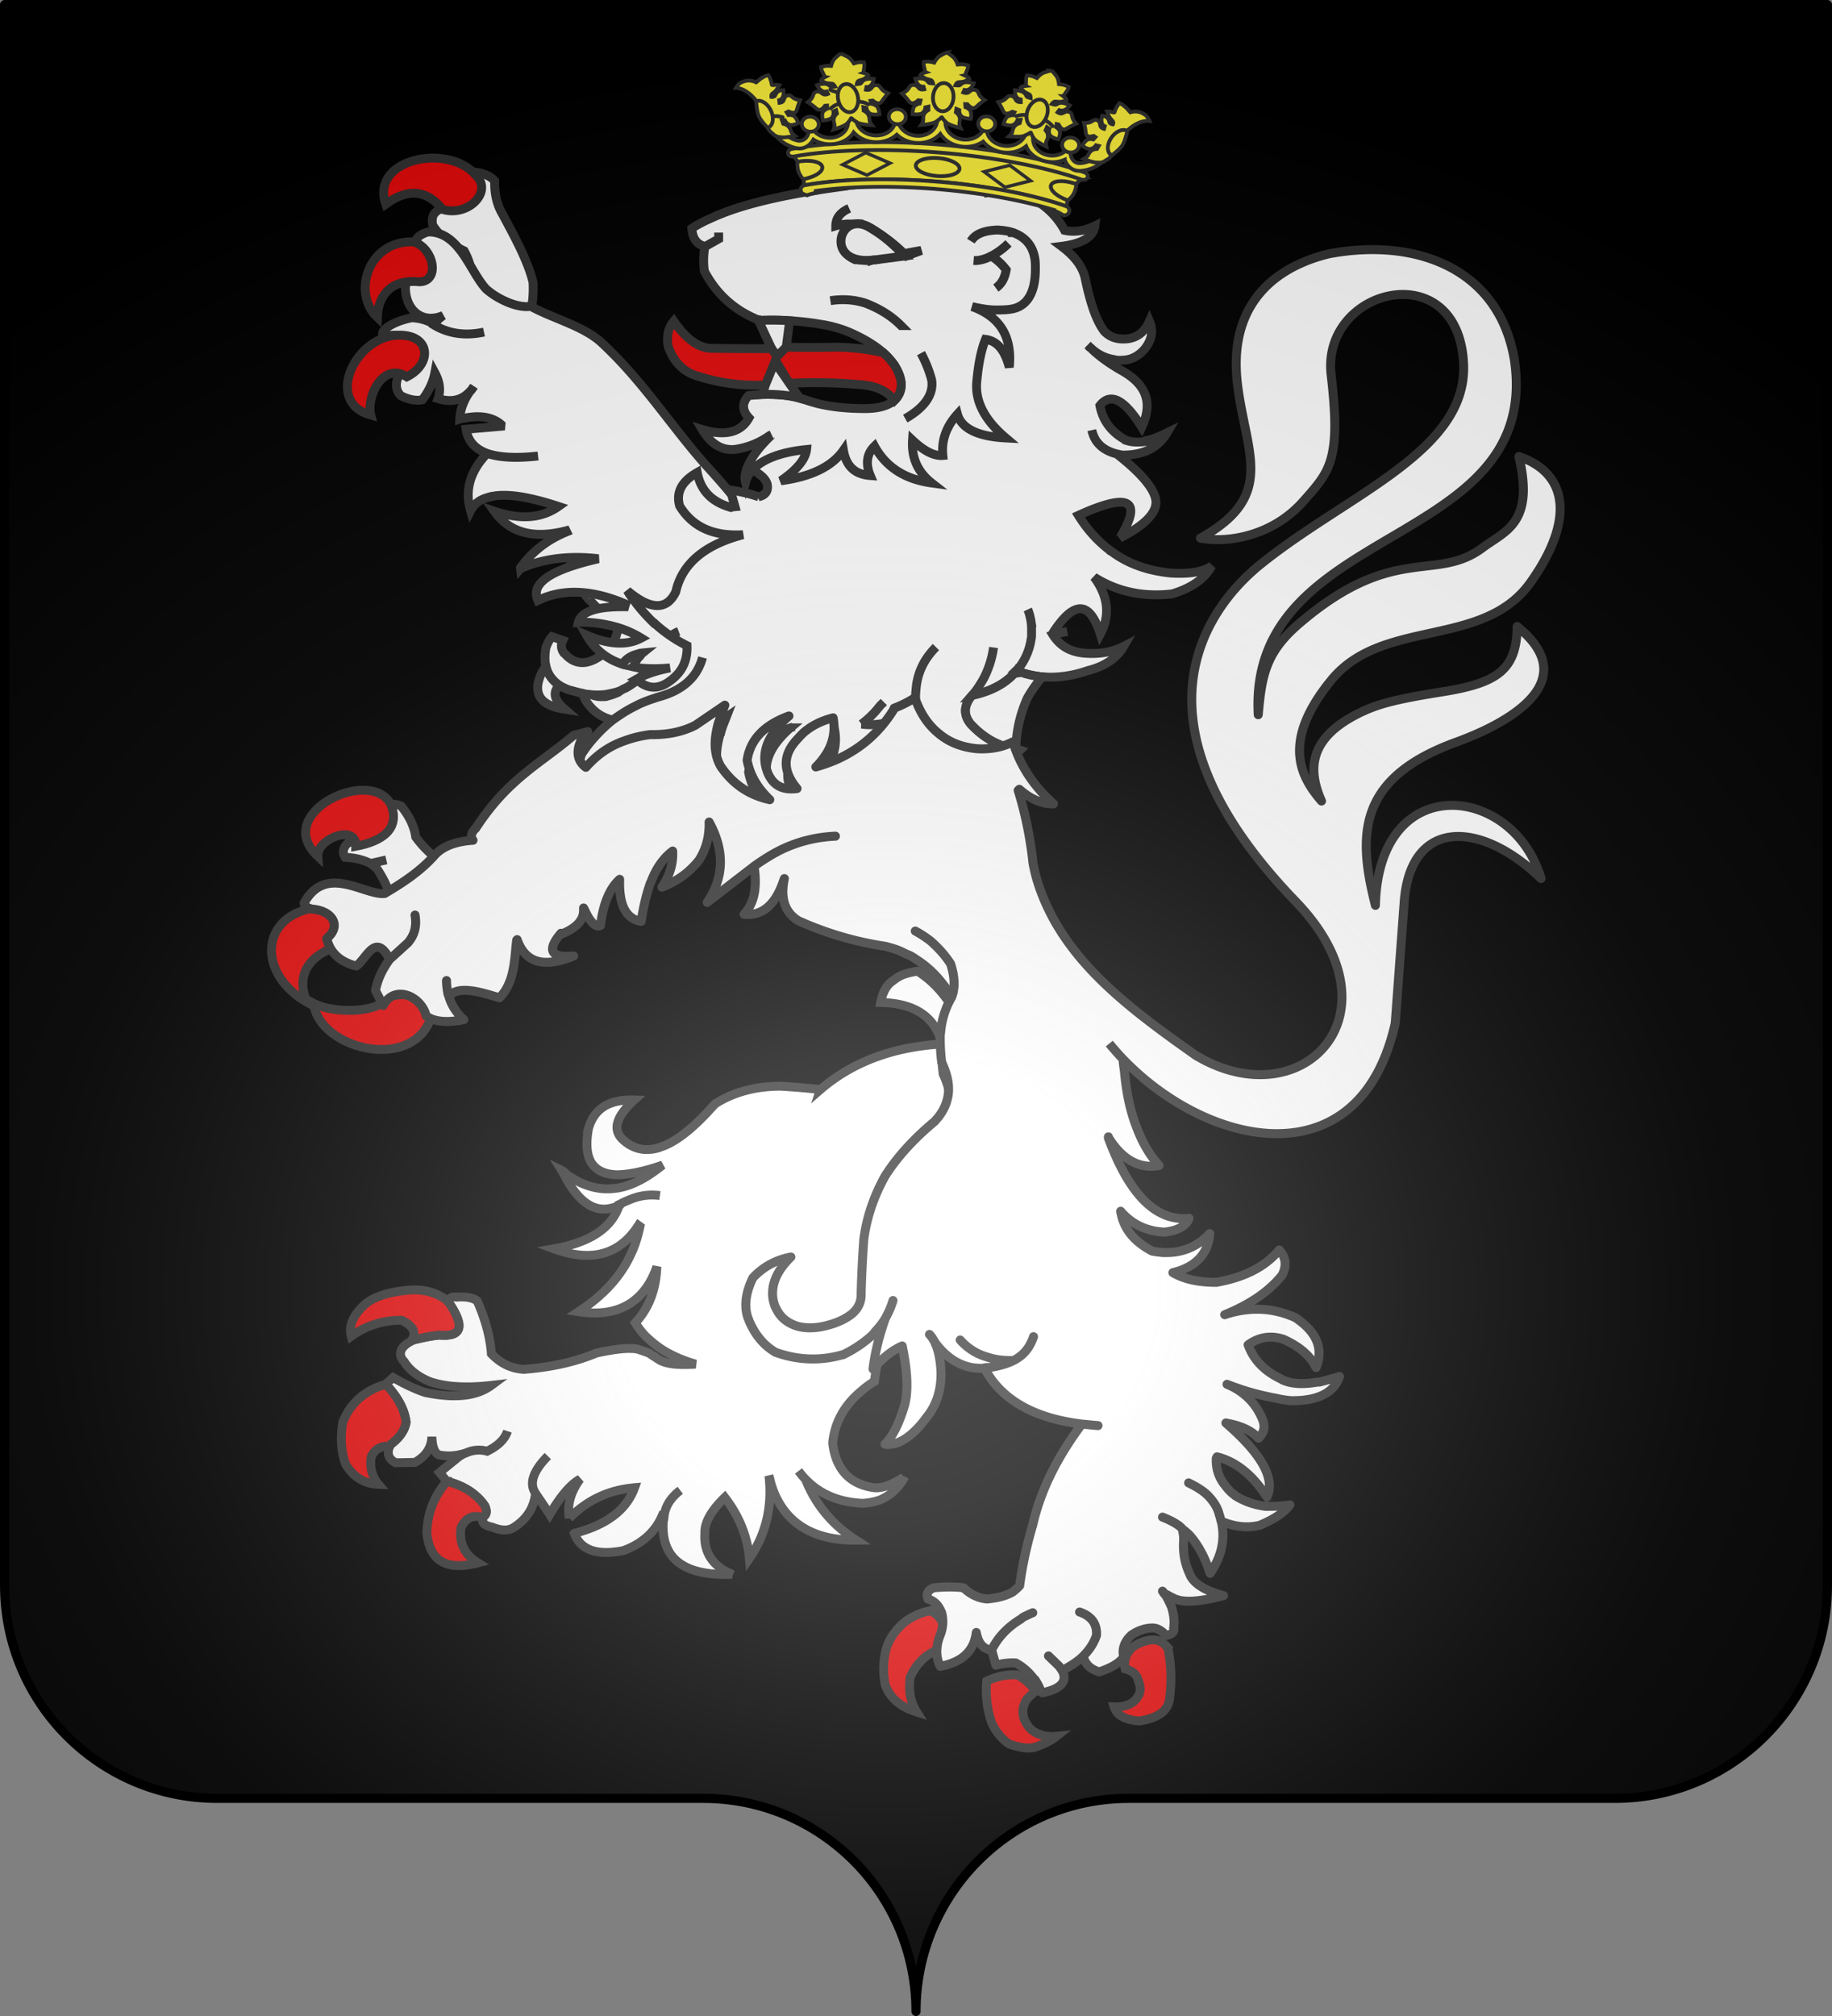 <svg xmlns="http://www.w3.org/2000/svg" xmlns:xlink="http://www.w3.org/1999/xlink" width="600" height="660" version="1.0"><rect width="100%" height="100%" fill="#808080" stroke="none"/><defs><radialGradient xlink:href="#a" id="b" cx="285.186" cy="200.448" r="300" fx="285.186" fy="200.448" gradientTransform="matrix(1.551 0 0 1.35 -77.894 353.461)" gradientUnits="userSpaceOnUse"/><linearGradient id="a"><stop offset="0" style="stop-color:white;stop-opacity:.314"/><stop offset=".19" style="stop-color:white;stop-opacity:.251"/><stop offset=".6" style="stop-color:#6b6b6b;stop-opacity:.125"/><stop offset="1" style="stop-color:black;stop-opacity:.125"/></linearGradient></defs><g style="display:inline"><g style="fill:#000"><g style="fill:#000;stroke:none;display:inline"><path d="M375 860.862c0-38.504 31.203-69.753 69.65-69.753h159.2c38.447 0 69.65-31.25 69.65-69.754V203.862h-597v517.493c0 38.504 31.203 69.754 69.65 69.754h159.2c38.447 0 69.65 31.25 69.65 69.753z" style="fill:#000;fill-opacity:1;fill-rule:nonzero;stroke:none;stroke-width:3;stroke-linecap:round;stroke-linejoin:round;stroke-miterlimit:4;stroke-dasharray:none;stroke-dashoffset:0;stroke-opacity:1;display:inline" transform="translate(-75 -202.362)"/></g></g></g><g style="opacity:1;display:inline"><g style="fill:#fff;stroke:#313131;stroke-opacity:1"><g style="fill:#fff;stroke:#313131;stroke-opacity:1"><g style="display:inline;opacity:1;fill:#fff;stroke:#313131;stroke-opacity:1"><g style="fill:#fff;stroke:#313131;stroke-opacity:1"><g style="display:inline;fill:#fff;stroke:#313131;stroke-opacity:1"><g style="fill:#fff;stroke:#313131;stroke-opacity:1"><path d="M127.179 291.142c.444 2.255-.023 4.401-1.268 6.563-3.056 2.447-6.908 4.156-11.427 5.123-1.78 1.543-2.126 3.311-1.049 4.924 3.51.184 6.252.886 8.618 2.098l5.291-1.234-5.291 1.234c.66.49 1.454 1.103 2.118 1.72 2.696 4.097 4.205 7.463 4.405 10.352 2.595-.05 5.177-.603 7.615-1.781 4.99-2.99 9.46-5.968 12.88-9.429-4.59-1.924-8.434-5.245-11.79-9.833-.476-3.512-2.118-7.001-4.928-10.467-2.1-.964-3.78-.68-5.174.73zM195.686 399.41c-.909 4.902-.649 8.8.908 11.44.52.88 1.168 1.509 1.947 2.137 1.687 1.258 3.763 1.886 6.488 2.012 4.022 0 9.213-1.006 15.701-3.269-4.671 3.772-9.083 6.286-13.495 7.416-.779.127-1.428.379-2.076.379-4.023.628-7.786 0-11.42-1.509-1.816-.755-3.633-1.886-5.32-3.017-.519-.502-1.038-1.13-1.817-1.509.39.629.779 1.258 1.038 1.886 5.32 10.058 11.42 13.327 18.427 9.932v-.252c.778-.377 1.427-.754 2.076-1.005.26-.126.52-.252.908-.377 3.504-1.635 7.267-2.138 10.77-1.635-3.503-.503-7.266 0-10.77 1.635-.389.125-.648.25-.908.377-.649.251-1.298.628-2.076 1.005v.252c-2.466 7.669-9.862 12.572-22.06 14.709 12.717 4.651 22.19 2.011 28.548-7.92l.52.377c-.65 3.143-1.558 6.159-2.856 8.926-3.503 7.92-9.602 14.457-17.907 19.863 6.488 1.007 12.068.252 16.35-2.136 4.542-2.514 8.045-6.914 10.122-13.074-.26 7.794-2.725 14.08-7.267 18.983 1.038 1.636 2.206 3.27 3.633 4.652 1.428 1.384 2.985 2.641 4.542 3.771 3.504 2.389 7.526 4.149 12.198 5.532-5.84.377-10.122 0-12.587-1.635-.65-.378-1.038-.755-1.428-1.007h-.13c-.778-.501-1.297-.878-1.427-1.005-1.946-.755-3.244-1.13-3.893-1.383-.649-.127-1.297-.252-2.206-.252-2.595-.125-6.488.378-11.808 1.509-6.878 2.892-14.923 4.777-24.525 5.53-2.206-.125-4.153-.628-5.97-1.507-1.816-.88-3.503-2.137-5.06-3.772-.39-5.407-1.947-11.441-4.802-17.852-1.557-1.131-3.893-1.508-7.007-1.257-1.427-.251-2.206.126-2.595 1.383v.377c5.45 8.046 4.542 11.693-3.114 11.065-1.817.125-4.802.628-8.824 1.634-4.153 2.012-5.32 4.273-3.634 6.788l.39.378c.26.25.389.629.648 1.006l.26.251c1.817 2.388 4.542 4.273 7.915 5.658 5.191 1.758 12.068 2.262 20.763 1.257-4.931 3.644-12.328 4.526-22.45 2.387-2.984-1.006-6.617-2.64-10.77-5.029l-2.465 2.263c4.152 4.4 6.358 8.675 6.877 12.824-.519 2.891-2.336 5.405-5.45 7.67 0 .25 0 .377-.13.501-1.038 2.515-.26 4.4 2.076 5.532l6.489-.127c3.763-2.136 5.58-5.029 5.71-8.673.129 3.644 1.037 5.657 2.465 6.159 3.244.628 6.228.25 8.953-.63 2.466-1.13 4.931-1.256 7.267-.628 3.763-1.885 5.97-4.021 6.878-6.787-.909 2.766-3.115 4.902-6.878 6.787-2.336-.628-4.801-.501-7.267.629-.778.251-1.557.755-2.335 1.257l-6.488 5.28 2.465 3.017h.13c5.71 1.51 9.992 4.274 12.717 8.298.778 1.76.648 3.017-.65 3.771l-.129.127c-.39 1.76.649 2.765 3.244 3.27 2.855 1.13 5.32 1.382 7.267.125 4.412-2.765 6.877-6.663 7.396-11.565-2.206-3.27-.908-7.417 4.153-12.572-5.06 5.155-6.359 9.302-4.153 12.572.909 1.383 2.596 3.772 4.802 7.165 3.633-6.16 7.007-10.184 10.251-11.944-3.244 4.4-4.412 8.8-3.633 13.2v.128-.127c6.098-6.16 13.365-9.555 22.06-10.308-2.726 7.543-9.473 12.572-20.114 15.337-.13 0-.13 0-.26.127 2.206 5.657 7.657 7.543 16.61 5.783 6.488-2.388 10.77-6.412 13.106-11.817l.65.126c.388-3.394 2.335-6.286 5.45-8.674-3.115 2.388-5.062 5.28-5.45 8.674-.13.503-.26.88-.26 1.383-1.038 12.699 6.488 18.732 22.449 18.356h.778c-.26-.127-.389-.127-.389-.127-.13-.25-.26-.25-.39-.25-5.839-2.641-8.823-7.166-8.434-13.327v-.252c-.13-3.52 2.076-7.543 6.748-12.069 4.93 6.412 7.656 13.326 8.305 20.618 5.71-8.299 7.785-17.6 6.618-27.91.13.378.13.63.26.88 0 .25 0 .378.129.63.39 1.506.908 3.142 1.557 4.65 4.542 10.435 13.755 15.714 27.51 15.588-8.045-5.154-13.755-12.068-17.129-20.617-.778-.755-1.557-1.76-2.336-2.765.779 1.006 1.558 2.012 2.336 2.765 4.931 5.155 11.42 7.794 19.335 8.171 2.076-.125 4.023-.501 5.84-1.13 3.243-1.384 5.839-3.646 7.785-6.789l-.258-.251.518-.629c-.518.379-1.168.756-1.687 1.007-3.244 1.886-6.1 2.765-8.305 2.515-8.305-1.132-12.977-6.286-14.015-15.086.65-7.042 4.023-12.95 9.862-17.728 1.298-1.13 2.596-2.137 4.153-3.016v-.251l.13-.127c.648-5.155 1.946-10.812 4.152-16.972l-.13-48.02c3.893-6.161 9.343-12.323 16.74-18.481.389-.378.517-.63.778-.88 2.206-2.515 3.504-5.406 3.893-8.424.39-3.268-.39-6.787-2.206-10.686-.389-2.765-.518-5.53-.518-8.171l-.908-2.012c-16.22 1.13-29.586 6.286-40.097 15.338a244.02 244.02 0 0 0-13.495-1.132c-8.435 0-15.961 2.012-22.19 6.035-6.747 7.67-12.587 12.446-17.777 14.332-.52.125-.909.377-1.428.501-4.541 1.257-8.564.252-11.808-2.764-3.634-3.27-2.466-7.795 3.763-13.452-8.566-.258-13.627 3.01-15.443 9.674zM146.782 88.125c-3.446 1.51-4.291 2.89-3.766 6.036 2.05 3.364 5.57 6.294 10.643 8.699 2.873 5.272 3.128 9.433.576 12.494l-.081.09c7.879 3.51 23.723 23.504 22.796-1.877-1.656-7.232-6.519-15.987-10.43-23.289-1.799-3.04-2.65-6.736-2.552-11.089-1.559-1.69-3.954-2.646-6.613-2.903-3.888 6.077 1.32 10.19-10.573 11.84zM312.603 75.183c-6.229 2.765-15.831 4.526-28.808 5.531-.39.126-.778.126-1.038.252h-.13c-20.243 2.64-35.425 6.16-45.417 10.811-2.595 1.132-4.801 2.263-6.618 3.52.26 3.395 1.687 5.406 4.412 6.035v.126l4.672-2.64V96.68v2.138l-4.672 2.64c-.519 3.143-.519 5.909-.13 8.297 4.023 7.669 10.122 13.2 18.297 16.47h.13l.13.125c3.633-.126 7.137-.126 10.25.126 4.283.251 8.176.754 11.55 1.383h.13c3.373.628 6.228 1.508 8.823 2.64 4.542 2.011 8.305 4.274 11.16 6.788 1.428 1.258 2.595 2.64 3.634 4.023 3.114 4.903 3.244 8.926.13 12.07-.26.125-.39.25-.52.377-1.816 1.382-4.801 2.388-9.343 2.388-8.175 0-14.923-1.006-19.983-2.891-.65-.252-1.428-.377-2.206-.629-3.504-1.006-7.786-1.383-12.587-1.257-1.428.126-3.115.251-4.672.377-2.336 2.514-2.206 5.029.13 7.543-2.725 4.903-8.045 6.286-15.831 3.897 2.855 4.778 6.358 7.04 10.77 6.79 3.893-.504 8.045-1.887 11.938-4.652l.779-.378c-.26.126-.52.252-.52.63-4.022 3.896-6.617 7.542-7.785 10.685v.126c-.13 0-.13 0-.13.126-.519 1.634-.778 3.142-.389 4.525.39-1.508 1.168-2.891 2.336-4.148 3.374-3.646 9.473-6.035 18.296-6.915-.389 3.395-3.373 6.915-8.694 10.56 10.381-1.382 17.389-4.902 21.152-10.308.908 5.406 3.893 8.171 9.083 8.548-1.687-4.023-1.168-7.417 1.428-9.931 3.763 6.914 10.121 11.189 19.333 12.446-4.671-3.646-6.877-8.423-6.488-14.458 4.024 3.772 7.396 5.406 10.251 5.155-.519-5.155 1.168-9.806 4.931-13.955 1.298 4.777 6.748 7.543 16.352 8.046-7.137-6.035-10.252-12.195-9.864-18.48.52-6.412 1.557-11.315 2.985-14.835 3.893.502 6.488 3.52 8.045 9.428 1.038-10.308-3.113-17.097-12.587-20.492 2.727.629 5.45 1.132 8.045 1.132 1.687 0 3.245 0 4.932-.252 5.45-.754 8.434-5.28 8.434-13.577 0-1.634 0-3.143-.39-4.4v-.126c-.907-3.772-3.243-6.286-6.877-7.669-.13-.126-.389-.126-.519-.126 0-.125-.258-.125-.258-.125-.78-.252-1.429-.377-2.337-.503-.649-.126-1.427-.126-2.205-.252-4.541.126-7.656 1.258-9.214 3.772 1.557-2.514 4.673-3.646 9.214-3.772.779.126 1.556.126 2.205.252.908.126 1.557.251 2.337.503 0 0 .258 0 .258.125.131 0 .391 0 .52.126 3.633 1.383 5.969 3.897 6.877 7.669v.126c.39 1.257.39 2.766.39 4.4 0 8.297-2.985 12.823-8.435 13.577-1.687.252-3.245.252-4.932.252-2.595 0-5.32-.503-8.045-1.132 9.474 3.395 13.625 10.184 12.587 20.492-1.557-5.908-4.152-8.926-8.045-9.428-1.428 3.52-2.464 8.423-2.985 14.834-.389 6.286 2.727 12.446 9.864 18.48-9.603-.502-15.054-3.268-16.352-8.045-3.762 4.149-5.45 8.8-4.93 13.955-2.856.251-6.23-1.383-10.252-5.155-.39 6.035 1.817 10.812 6.488 14.458-9.213-1.257-15.572-5.532-19.333-12.446-2.596 2.514-3.115 5.908-1.428 9.931-5.19-.377-8.175-3.142-9.083-8.548-3.763 5.406-10.77 8.926-21.152 10.309 5.32-3.646 8.305-7.166 8.694-10.56-8.823.88-14.922 3.268-18.296 6.914 3.114 1.634 4.801 3.394 5.06 5.154.26 2.137-.778 3.395-2.984 3.897a44.03 44.03 0 0 0-5.45-1.508c-4.529-1.033-8.48-1.417-12.93-1.235l-2.356-5.455c.054-2.753-5.212 3.05-6.255 6.313-6.358-2.515-9.473-6.79-9.862-12.824-5.45 2.389-8.045 5.91-7.267 10.686 3.504 7.544 10.122 11.315 20.114 11.692h.649-.65c-13.365 2.137-21.67 7.795-24.914 16.972-3.763 6.035-9.213 5.406-16.22-1.886.389 1.006 1.038 2.138 1.557 3.018 1.817 3.268 3.893 6.16 6.099 8.8h.13a45.61 45.61 0 0 0 9.991 8.549c-.13-4.652 1.428-8.298 4.672-11.063-3.244 2.765-4.801 6.411-4.672 11.063-.389 4.903-2.595 8.549-6.747 11.063-4.153 2.64-7.656 2.389-10.641-.377-.39-.377-.649-.755-1.038-1.006-.908-1.257-1.168-2.64-.39-4.274l-3.633-1.258c-.908 1.006-1.557 2.263-2.076 3.772-.39 2.389-.39 4.526 0 6.286.649 2.766 2.206 4.777 4.542 6.412a25.878 25.878 0 0 0 3.244 1.508c1.557.377 3.114.88 4.542 1.132.26.125.648.125.908.25.649.127 1.427.127 2.206.251 1.687.127 3.374.127 5.06-.125 1.169-.252 2.466-.503 3.764-.88.26-.126.519-.252.778-.252.65-.377 1.168-.754 1.947-1.006 1.557-.88 3.244-2.011 4.671-3.394 2.077-2.012 3.763-4.4 5.32-7.417 2.077-4.275 4.672-7.04 7.916-8.298-3.244 1.257-5.84 4.023-7.915 8.298-1.558 3.017-3.244 5.405-5.32 7.417-1.428 1.384-3.115 2.514-4.672 3.394-.779.252-1.298.629-1.947 1.006-.26 0-.519.127-.778.251l-.26.378a21.41 21.41 0 0 1-3.374 1.131c-.26.126-.519.126-.519.126-1.687.127-3.244 0-4.671-.629-.779-.125-1.557-.125-2.206-.251-.26-.126-.649-.126-.908-.25.13.125.13.377.26.501 0 .252.259.629.388.88 0 .126.13.377.26.503 0 .126 0 .25.13.377 2.206 3.645 5.32 5.909 9.213 6.788 2.465-1.759 4.93-3.393 7.786-4.777 2.335-1.258 4.93-2.138 7.656-3.016 8.045-2.138 13.106-6.538 14.923-13.328-1.817 6.789-6.878 11.19-14.923 13.328-2.725.878-5.32 1.758-7.656 3.016-2.855 1.384-5.32 3.017-7.786 4.777-2.855 2.264-5.45 4.903-7.916 7.921-.908 1.13-1.687 2.263-2.465 3.393-1.557 3.646-.909 6.665 1.816 8.675 3.634-4.149 7.916-7.166 12.977-8.926a39.158 39.158 0 0 1 8.824-2.137h.13c5.839.126 10.9-1.006 15.052-3.143l9.992-6.789c-.779 2.013-1.557 3.772-1.947 5.532l-.13.125c-1.816 6.16-1.557 11.064.65 14.96 4.152 6.16 9.732 9.807 16.61 11.315l-.13-.127c-1.039-1.005-2.077-2.135-2.855-3.142-.13-.126-.39-.378-.39-.502a22.764 22.764 0 0 1-4.282-9.556c1.038-7.04 5.84-11.943 14.144-14.96.39-.126.779-.25 1.038-.376-.259.125-.648.25-1.038.377a29.051 29.051 0 0 0-2.854 2.766c-4.802 5.154-6.359 10.307-4.672 15.463.13.251.13.377.26.754.389 1.006.908 1.886 1.557 2.766 1.946 2.389 4.671 3.269 8.434 2.766-4.93-5.909-4.93-11.442.26-16.846.908-1.006 1.817-2.012 2.855-2.766 2.595-2.012 5.58-3.393 9.083-4.273.779 4.023.13 8.044-2.076 11.816-1.038 1.636-2.206 3.27-3.763 4.779a56.244 56.244 0 0 0 6.488-2.265c8.435-3.644 14.923-9.302 19.724-16.972.13-.25.26-.377.26-.628-.13.127-.39.127-.39.251h-.13c-3.763 1.132-7.396 1.635-11.03 1.132h-.13.13c2.336-1.76 4.283-3.646 5.84-5.658.26-.251.39-.502.649-.755a22.687 22.687 0 0 1 0 0c-.26.251-.39.503-.649.755-1.557 2.012-3.504 3.898-5.84 5.658h-.13.13c3.634.501 7.267 0 11.03-1.132h.13c0-.125.26-.125.39-.251a36.45 36.45 0 0 0 7.005-3.52c-.258-2.263-.389-4.4-.13-6.663.39-5.532 2.596-10.31 6.748-14.458-4.152 4.149-6.358 8.926-6.747 14.458-.26 2.263-.13 4.4.13 6.663 1.816 5.28 4.541 9.303 8.176 12.194 3.502 2.892 7.655 4.526 12.845 5.03 4.542.25 8.566-.504 11.938-2.264.13-.127.39-.251.65-.377h.129c0-.127.26-.251.39-.378.259-.126.78-.378.908-.502-.39-.127-.907-.251-1.428-.377-5.969-1.007-10.9-3.772-15.312-8.55-2.465-3.143-2.206-6.286.518-9.555 1.557-1.76 2.726-3.646 3.893-5.657 1.688-3.269 2.855-6.789 3.375-10.56-.52 3.771-1.687 7.291-3.375 10.56-1.167 2.011-2.336 3.897-3.893 5.657 6.358-1.383 11.03-3.897 14.274-7.417.26-.25.519-.629.78-.879l.13-.127c.13-.251.389-.502.519-.754h.13-.13l.26-.252c2.204-3.017 3.501-6.16 4.022-9.68.13-.503.13-.88.13-1.383v-1.131c0-1.006 0-2.012-.13-3.018-.13 0-.13 0 0 0-.26-1.508-.52-3.017-1.168-4.4.649 1.383.908 2.892 1.168 4.4-.13 0-.13 0 0 0 .13 1.006.13 2.012.13 3.018V232.579c0 .502 0 .88-.13 1.382-.52 3.52-1.817 6.663-4.023 9.68-.13.126-.13.126-.13.252h-.13c-.132.251-.39.501-.52.754l-.13.127c.13.126.26.126.39.126.39.125.778.377 1.168.377 2.204.755 4.671 1.257 7.137 1.509 4.93.377 9.99-.252 15.44-2.138 5.58-1.383 9.733-4.148 12.068-8.171-3.893 2.011-8.564 2.765-13.755 2.263-4.541-.503-7.915-2.515-10.251-6.286l.26-.126h.13-.127l-.26.126 4.933-1.006-4.283.88-.259-.88c7.006-10.56 12.197-10.183 15.702.88 3.374-6.286 2.725-12.698-2.076-19.235 7.785 4.903 16.478 6.789 26.342 5.657 6.747-2.011 11.16-5.28 13.365-9.429-2.855 2.012-7.396 2.766-13.755 2.39-7.785-.755-14.664-3.144-20.244-7.418-.26 0-.39-.126-.39-.252-4.152-3.143-7.655-7.04-10.64-11.817 17.129-7.795 21.8-5.28 14.144 7.417 0 .126 0 .126-.13.252 8.045-4.15 12.197-8.172 12.197-12.07 0-3.897-4.412-9.428-13.236-16.343-4.801-1.257-7.526-3.897-8.435-8.046.909 4.149 3.634 6.79 8.435 8.046.78.126 1.429.377 2.206.377 6.878 0 11.809-2.514 14.793-7.543-2.595 1.258-4.932 2.263-7.007 2.64-.13 0-.13 0-.13.126h-.26c-.259.126-.518.126-.518.252-2.207.251-4.153.125-5.709-.378 0-.125-.13-.125-.26-.125-4.672-2.515-7.785-6.286-8.823-11.692 3.502-4.526 8.303-2.137 14.143 7.292 3.763-8.046 1.687-14.207-6.357-18.858-4.673-2.64-8.305-5.28-11.03-8.046l-.26-.126c-.26-.251-.39-.503-.649-.754.26.251.39.503.65.754l.259.126c2.204 2.137 4.8 3.52 7.786 4.023.907.251 1.946.377 2.853.251 2.986 0 5.45-1.257 7.528-3.52 2.595-3.143 3.244-6.286 1.815-9.68-1.687 3.897-4.542 5.909-8.304 6.034-2.985.126-5.19-.754-7.007-2.64-.519-.754-1.038-1.508-1.427-2.263-1.947-3.52-3.504-8.548-4.933-15.337-.778-4.023-3.502-7.67-8.044-11.063 7.006-.88 10.77-3.143 11.289-6.915-3.374 1.634-6.747 2.263-10.25 1.509-2.855-5.28-7.397-9.43-13.757-12.195-3.502-1.131-7.266-1.383-11.288-.754-.649.125-1.429.377-2.077.377.648 0 1.428-.252 2.077-.377 42.467.38-2.246-13.264-18.945-7.792zm18.686 29.67c-2.078 1.005-4.024 1.382-5.45 1.256 1.427.126 3.373-.251 5.45-1.257.26-.126.389-.251.517-.251 1.947-1.006 3.893-2.389 5.84-4.275-1.947 1.886-3.893 3.269-5.84 4.275 1.947 1.257 3.504 2.64 5.061 4.651-.519 2.892-1.557 4.778-3.504 6.16 1.947-1.382 2.985-3.268 3.504-6.16-1.557-2.011-3.114-3.394-5.06-4.651-.13 0-.259.125-.518.251zm-46.715-11.064c1.946 0 3.633.251 5.45.88.26.126.649.377 1.038.503 4.671 2.766 8.694 5.909 12.068 9.429l5.06-1.886-3.819.683-11.492 2.46c-.52 0-.909 0-1.298.126a17.536 17.536 0 0 1-3.633 0c-.65-.126-1.428-.126-2.077-.126-2.595-1.132-4.022-2.892-4.282-5.406-.39-2.389.649-4.652 2.985-6.663h-1.557c-1.168.126-2.466.251-3.764.629 0-2.515 1.428-4.526 4.542-5.91-3.114 1.384-4.542 3.395-4.542 5.91 1.298-.378 2.596-.503 3.764-.629zm27.12 52.802c-.778-3.018-1.946-6.035-3.633-9.178 1.687 3.143 2.855 6.16 3.633 9.178.65 4.777-2.335 9.177-8.952 12.949 6.617-3.772 9.601-8.172 8.952-12.95zm-10.38-18.481c-3.375-3.394-7.397-5.783-11.939-7.543-3.893-1.257-7.786-1.509-11.938-.88 4.152-.629 8.045-.377 11.938.88 4.542 1.76 8.564 4.149 11.938 7.543z" style="fill:#fff;fill-opacity:1;stroke:#313131;stroke-width:3;stroke-miterlimit:4;stroke-dasharray:none;stroke-opacity:1" transform="matrix(.969 0 0 .969 3.122 -17.543)"/><path d="M291.581 105.984c.39-.126.779-.126 1.298-.126l9.63-1.257c-3.374-3.52-6.776-6.663-11.447-9.43-10.63-6.862-16.138 12.526.519 10.813zM262.514 135.402l1.168-8.926c-3.114-.252-6.618-.252-10.251-.126l-.13-.126h-.13v.252l4.412 9.429 1.817 2.64z" style="fill:#fff;fill-opacity:1;stroke:#313131;stroke-width:3;stroke-miterlimit:4;stroke-dasharray:none;stroke-opacity:1" transform="matrix(.969 0 0 .969 3.122 -17.543)"/><path d="m259.242 140.43 4.31 7.166c8.045-.377 16.09-.251 24.396.503 4.93.377 8.694 2.137 11.16 5.28 3.114-3.143 2.984-7.166-.13-12.069-1.039-1.382-2.206-2.765-3.634-4.023-5.45-1.257-10.9-1.885-16.22-1.885-5.19.125-10.64.125-16.61 0l-3.114 3.143-1.817-2.64c-7.397 0-14.404 0-21.022-.126-4.152-.377-8.175-3.52-12.068-9.178-1.816 2.138-2.465 5.03-1.946 8.298 1.816 5.531 5.32 9.052 10.51 10.434 6.878 2.138 14.015 3.143 21.671 2.892.26-.126.52-.126.779-.126z" style="fill:#e20909;fill-opacity:1;stroke:#313131;stroke-width:3;stroke-miterlimit:4;stroke-dasharray:none;stroke-opacity:1" transform="matrix(.969 0 0 .969 3.122 -17.543)"/><path d="m263.552 147.596-4.93-7.166-3.115 7.67-1.038 3.268c4.8-.126 9.083.251 12.587 1.257z" style="fill:#fff;fill-opacity:1;stroke:#313131;stroke-width:3;stroke-miterlimit:4;stroke-dasharray:none;stroke-opacity:1" transform="matrix(.969 0 0 .969 3.122 -17.543)"/><path d="M157.708 77.443c-8.984-11.074-35.91-5.962-30.557 9.627 7.947-5.81 14.328-4.403 19.195 1.78 8.735 2.647 17.066-6.101 11.362-11.407z" style="fill:#e20909;fill-opacity:1;stroke:#313131;stroke-width:3;stroke-miterlimit:4;stroke-dasharray:none;stroke-opacity:1" transform="matrix(.969 0 0 .969 3.122 -17.543)"/><path d="M161.067 115.733c-5.62-6.11-8.968-19.436-19.675-19.27-3.08 1.036-4.355 2.291-4.202 4.11-.111.058-.111.058-.04.166 5.037 3.744 9.474 11.969-.227 11.22-2.23-.131-2.838 1.331-3.117 3.248-.04 7.364 5.424 12.586 12.764 9.494-1.197.858-2.13 1.838-3.383 2.828-.13.013-.13.013-.114.138 5.085 3.178 10.8 4.019 17.288 2.636-6.488 1.383-12.203.542-17.288-2.636-.015-.125-.015-.125.114-.138-1.7-1.1-4.144-1.877-7.172-2.092-3.567.723-6.428 1.883-8.469 3.344-1.055.987-1.51 1.536-1.45 2.036-.083.388.335.6 1.01.788 3.711-.61 6.527.004 8.462 1.968 2.354 4.326 1.019 8.374-4.179 11.783-1.115 2.636-.713 4.874.92 6.487 2.633 1.264 5.046 1.79 7.21 1.33 2.359-3.136 3.686-6.172 4.24-9.134 1.685 3.126 2.035 6 1.064 8.75 4.47 1.34 8.037.617 10.799-2.43.47-.425.91-1.1 1.35-1.774-.44.674-.88 1.349-1.35 1.774-2.117 2.985-3.3 6.134-3.437 9.308.501-.174 1.017-.224 1.533-.274 5.343-1.146 9.623-.293 12.394 2.096l-.053.637-11.756 1.005c.616 3.987 3.03 6.663 7.128 8.165 4.083 1.378 9.866 1.707 17.204.874-7.338.833-13.121.504-17.204-.874-5.797 5.996-7.617 12.493-5.605 19.381 1.16-2.261 3.187-3.847 5.85-4.483.243-.15.501-.175.76-.2.113-.137.371-.162.5-.174l.258-.025c5.1-.996 12.552.183 22.343 3.414-5.767 4.096-13.022 4.541-21.735 1.586 5.2 7.34 13.29 9.47 24.301 6.64l.175.362c-6.465 2.646-11.473 6.542-15.396 11.85l.015.126-.227.274.015.125c.114-.137.372-.162.372-.162l.129-.012c7.694-3.27 16.194-4.214 25.855-3.12-10.283 2.38-16.748 5.025-19.495 8.198-1.608 1.799-1.896 3.723-.978 5.911 8.378-4.094 18.35-3.662 29.643 1.194l-.099.263-.182.65c-9.668-.082-14.805 1.677-15.67 5.3 1.032-.099 1.95-.06 2.998-.035 7.361.43 13.326 2.259 18.267 5.324-4.902 2.621-11.087 2.205-18.525-1 2.657 4.676 6.726 8.078 12.16 9.832 1.206-1.887 3.149-3.085 5.828-3.596-.016-.125-.016-.125.129-.012.242-.15.63-.187.887-.212-.356.287-.698.7-.91 1.1-.114.137-.357.286-.357.286-.91 1.1-1.547 2.299-1.813 3.336a17 17 0 0 0 1.336.25c.144.114.273.101.402.089 3.172.327 6.701.366 10.572-.006-4.713.959-8.477 2.206-11.406 3.879.417.213.721.563 1.154.9 3.301 2.465 6.815 2.38 10.624-.642 3.825-2.897 5.577-6.733 5.371-11.645a47.297 47.297 0 0 1-10.967-7.543l-.13.012c-2.512-2.414-4.926-5.09-7.127-8.166-.622-.825-1.404-1.888-1.913-2.85 7.848 6.579 13.343 6.682 16.355.323 2.115-9.435 9.688-15.854 22.718-19.257-9.98.58-17.015-2.536-21.41-9.7-1.352-4.675.802-8.423 5.932-11.32 1.116 5.963 4.73 9.915 11.355 11.806.372-.162.888-.212 1.404-.261l-1.147-4.063c-2.763-3.401-5.784-6.777-8.645-9.916-11.796-13.28-21.337-28.445-35.022-41.165-6.087-5.873-16.69-8.362-24.243-12.565-4.212.784-11.116-2.305-15.07-5.844z" style="fill:#fff;fill-opacity:1;stroke:#313131;stroke-width:3;stroke-miterlimit:4;stroke-dasharray:none;stroke-opacity:1" transform="matrix(.969 0 0 .969 3.122 -17.543)"/><path d="M136.753 99.843c-15.45-.835-21.207 17.269-12.433 25.498.263-7.723 4.886-13.017 14.376-12.034 6.833-.285 4.791-11.14-1.943-13.464zM131.711 131.333c-14.6-.069-25.7 22.534-9.602 27.03-1.631-6.123 4.1-18.177 12.197-12.95 8.66-4.364 8.037-14.15-2.595-14.08z" style="fill:#e20909;fill-opacity:1;stroke:#313131;stroke-width:3;stroke-miterlimit:4;stroke-dasharray:none;stroke-opacity:1" transform="matrix(.969 0 0 .969 3.122 -17.543)"/><path d="M185.824 249.68c-2.336-1.635-3.893-3.645-4.542-6.412-1.427 1.759-2.336 3.897-2.725 6.159-.52 4.651 2.465 7.293 9.083 8.299-3.633-3.143-4.152-5.784-1.816-8.046z" style="fill:#fff;fill-opacity:1;stroke:#313131;stroke-width:3;stroke-miterlimit:4;stroke-dasharray:none;stroke-opacity:1" transform="matrix(.969 0 0 .969 3.122 -17.543)"/><path d="M128.982 290.07c-6.552-13.345-40.51 2.684-24.785 17.349-.42-5.927 13.119-11.172 12.847-3.395 8.652-1.6 15.029-5.678 11.938-13.955zM102.055 325.019c-17.217 3.234-18.31 22.107-1.392 31.784-4.23-8.914.628-16.384 10.55-18.948 8.042-7.457-.295-11.645-9.158-12.836zM126.845 355.603c6.631-3.686 19.3.056 15.422 6.86-6.866 17.912-37.721 9.836-39.51-5.379 7.39 3.796 22.369 2.89 24.088-1.481z" style="fill:#e20909;fill-opacity:1;stroke:#313131;stroke-width:3;stroke-miterlimit:4;stroke-dasharray:none;stroke-opacity:1" transform="matrix(.969 0 0 .969 3.122 -17.543)"/><path d="M344.005 253.954a45.186 45.186 0 0 1 5.061-7.166c-2.465-.251-4.932-.754-7.137-1.509l-2.337.378c-3.244 3.52-7.915 6.035-14.274 7.417-2.725 3.269-2.984 6.412-.518 9.555 4.411 4.778 9.343 7.543 15.313 8.55a44.136 44.136 0 0 1 3.892-17.225zM302.092 347.363c-1.557.628-2.595 1.382-3.763 2.263-1.947 1.384-3.244 3.771-3.893 7.165 11.419.252 18.298 4.778 20.632 13.704.13.125.13.125.13.377.39-4.275 1.557-8.046 3.633-11.692-.13-.127 0-.251.131-.251-3.375-5.532-7.268-9.68-12.068-12.7-1.818.254-3.375.63-4.802 1.134z" style="fill:#fff;fill-opacity:1;stroke:#313131;stroke-width:3;stroke-miterlimit:4;stroke-dasharray:none;stroke-opacity:1" transform="matrix(.969 0 0 .969 3.122 -17.543)"/><path d="M310.916 562.34c-3.374.755-6.359 2.138-8.954 4.275-2.855 2.64-4.801 5.53-5.708 8.8a26.631 26.631 0 0 0-.26 11.944c1.557 4.4 5.061 7.416 10.64 9.177-2.205-3.52-2.854-7.292-2.205-11.817 2.206-4.778 5.58-8.045 10.251-9.555.13-.252.258-.377.39-.629.908-2.388 1.166-4.777.517-7.417-.908-2.514-2.465-4.149-4.671-4.777zM340.632 583.964a20.604 20.604 0 0 0-6.748.755 21.483 21.483 0 0 0-3.633 1.384c-.39 4.901.13 9.679 1.816 14.33 1.429 2.892 3.375 5.28 5.84 6.915 4.282 1.508 7.526 1.76 9.863.628 2.725-1.005 4.671-2.137 6.097-3.268-3.892.377-6.877-.629-9.083-2.766-2.725-3.269-2.984-6.537-.907-9.806l2.076-2.013.909-.628c-1.559-2.136-3.505-4.022-6.23-5.53zM391.37 574.661c-1.428-1.634-2.985-2.514-4.543-2.514-2.465 0-4.93.88-7.137 2.388-2.335 2.138-3.244 4.652-2.595 7.416 2.336.63 3.763 1.76 4.282 3.522.78 1.886 1.038 3.644.39 5.154-1.428 2.892-4.152 4.275-8.435 4.149.908 2.891 3.763 4.4 8.435 4.777 6.747-1.005 10.123-3.644 10.38-8.171.65-5.406.52-10.937-.648-16.47 0-.125 0-.125-.13-.25zM136.514 470.818c4.022-1.006 7.007-1.509 8.824-1.635 7.656.63 8.564-3.017 3.114-11.064l-.26-.25c-.13 0-.13-.252-.13-.252-3.503-2.765-7.915-4.023-12.976-3.645-7.526.628-12.717 2.514-15.571 5.405-3.504 3.395-4.931 6.79-4.023 10.185 5.06-3.646 10.77-5.406 16.999-5.406 4.023 1.886 5.19 4.273 3.374 6.915l1.946-.756c-.519.126-.908.377-1.297.503zM127.17 485.778c-7.266 2.137-12.067 6.538-14.533 12.824-.908 5.531-.519 10.308 1.038 14.331 2.725 4.4 6.488 6.538 11.03 6.663-2.076-2.388-2.984-5.405-2.465-9.303 1.168-2.514 3.244-3.771 6.228-3.52.13-.125.13-.251.13-.501 3.114-2.265 4.931-4.779 5.45-7.67-.519-4.15-2.725-8.424-6.877-12.824zM147.933 518.59h-.13c-4.412 5.155-6.618 10.938-6.748 17.474.909 9.43 6.618 12.824 17.259 10.058-4.542-2.765-6.488-6.788-5.71-11.943 1.557-3.143 3.893-4.4 7.137-3.394h.13c0-.127 0-.127.13-.127 1.297-.754 1.427-2.011.649-3.771-2.725-4.022-7.008-6.788-12.717-8.296z" style="fill:#e20909;fill-opacity:1;stroke:#313131;stroke-width:3;stroke-miterlimit:4;stroke-dasharray:none;stroke-opacity:1" transform="matrix(.969 0 0 .969 3.122 -17.543)"/><path d="M371.707 370.68c27.738 34.01 84.16 49.27 96.65-6.916l3.026-40.968c2.08-28.159 25.63-27.805 46.258-7.873-9.452-32.066-54.928-36.832-55.989 9.058-5.965-23.44-6.339-42.887 27.237-55.11 20.79-7.57 42.273-21.654 20.668-39.113-.118 14.772-6.877 19.136-25.215 22.067-16.277 2.603-22.388 4.2-29.093 7.67-15.976 8.267-16.522 18.547-11.818 29.244-7.123-8.238-13.646-20.11 3.294-40.846 17.286-21.16 51.285-10.53 67.298-32.94 15.23-21.315 12.57-37.069-3.876-42.604 5.317 22.573-4.564 25.062-12.298 30.838-15.818 11.812-29.955-1.899-62.082 25.706-11.263 9.677-12.534 17.506-13.721 30.677-3.65-65.387 96.074-55.381 86.585-119.875-5.2-31.022-33.334-41.294-62.475-35.888-15.11 3.562-34.762 14.398-31.11 44.246 2.857 23.364 13.252 37.548-12.528 51.863 9.295 1.757 24.415-.695 34.827-12.52 8.792-9.986 12.764-13.547 9.356-42.553-3.464-29.474 42.808-40.94 44.736-4.047 1.55 29.67-38.712 43.963-68.429 67.822-18.496 14.85-46.977 53.204 11.67 114.019 36.645 37.998 2.154 73.552-33.728 52.045-20.01-14.114-37.939-27.49-48.233-46.291-3.374-6.286-5.84-12.822-6.878-19.235v-.252c-.908-7.92-2.464-15.84-4.93-23.76l.389-.376c3.893 3.393 7.786 5.028 11.549 4.901-6.229-5.53-10.64-11.943-13.108-19.109-.13-.628-.13-1.13-.13-1.886l-.647.126c-3.374 1.759-7.397 2.515-11.938 2.263-5.19-.503-9.343-2.137-12.846-5.029-3.634-2.891-6.358-6.914-8.176-12.194a36.527 36.527 0 0 1-7.006 3.52c0 .251-.13.378-.26.628-4.8 7.67-11.289 13.328-19.723 16.972a56.236 56.236 0 0 1-6.489 2.265c1.557-1.51 2.725-3.143 3.763-4.779 2.206-3.772 2.855-7.793 2.077-11.816-3.504.88-6.488 2.263-9.084 4.273-1.038.755-1.946 1.76-2.855 2.766-5.19 5.406-5.19 10.937-.259 16.846-3.763.502-6.488-.377-8.435-2.766-.649-.88-1.168-1.76-1.557-2.766-.13-.377-.13-.501-.26-.754-1.686-5.156-.13-10.309 4.672-15.463a29.06 29.06 0 0 1 2.855-2.766c-8.305 3.016-13.106 7.92-14.144 14.96a22.77 22.77 0 0 0 4.282 9.555c0 .126.26.377.39.502.778 1.007 1.816 2.137 2.854 3.143l.13.126c-6.878-1.508-12.458-5.155-16.61-11.314-2.206-3.899-2.466-8.8-.649-14.96l.13-.126c.39-1.76 1.168-3.52 1.946-5.532l-9.991 6.789c-4.153 2.137-9.214 3.269-15.053 3.143h-.13a39.158 39.158 0 0 0-8.824 2.137c-5.06 1.759-9.343 4.777-12.976 8.926-2.725-2.011-3.374-5.029-1.817-8.675.779-1.13 1.557-2.262 2.466-3.393l-4.801 1.257c-11.03 9.501-22.06 14.436-33.09 31.43-1.557 1.383-1.817 2.892-.908 4.022-5.45.378-9.733 1.76-12.717 4.778-4.679 5.401-10.776 9.48-17.129 13.2-6.864.73-19.857-10.257-27.25 3.268.26 1.006 1.038 1.634 2.725 2.012 6.753.51 10.147 5.634 4.93 9.933 1.169 4.903 4.542 7.92 9.992 9.303 3.573-2.62 6.5-11.547 11.29-2.264l6.099-5.53c2.335-2.642 3.114-5.785 2.465-9.43.65 3.645-.13 6.788-2.465 9.43l-6.1 5.53c-2.594 3.521-4.152 7.041-4.8 10.56l2.595 5.029c3.99-7.358 13.078-2.894 14.533 3.52 2.725 2.012 7.008 2.388 12.717 1.257-2.725-2.514-4.412-5.28-5.19-8.423l-.13-.126c-.26-1.383-.52-3.017-.52-4.651 0 1.634.26 3.27.52 4.651l1.298-.251c3.892-2.64 11.682.171 16.094 1.428 5.45-5.406 5.057-14.377 5.836-19.53.13 0 .13 0 .13-.127 2.724 7.794 8.953 9.68 19.075 5.531-7.656.754-9.214-1.886-4.283-7.67.13.127.26.127.52.127 4.541-1.886 7.007-4.4 7.136-7.543v-1.132c.13.252.39.63.39.88l.13.126c1.946 4.15 3.763 5.658 5.19 4.903.908-7.291 3.114-12.572 6.488-15.589-.26 8.675 2.076 13.328 7.267 14.208.779-5.03 1.817-9.304 3.114-12.95.13-.126.13-.378.26-.502 1.816-4.778 4.282-8.046 7.267-10.31.26 4.024-.909 8.173-3.634 12.196 5.19-2.013 9.343-5.03 12.587-9.178 2.466-3.898 3.504-8.172 3.374-12.823 5.32 9.68 5.06 18.73-.649 27.155l15.831-12.195a66.503 66.503 0 0 1 4.931-3.268c6.878-4.275 14.404-6.538 22.58-6.915-8.176.377-15.702 2.64-22.58 6.915a66.11 66.11 0 0 0-4.93 3.268c1.167 7.293 0 12.572-3.374 16.218 5.839.629 10.25-2.892 12.976-10.309.26-.629.39-1.13.649-1.759-1.428 6.663.13 11.315 4.671 14.206a111.336 111.336 0 0 0 29.457 8.674c1.427.378 2.854.755 4.152 1.257 1.038.378 1.946.88 2.985 1.384 1.166.377 2.204 1.006 3.244 1.759 4.8 3.017 8.692 7.166 12.068 12.699 1.166-3.018 1.038-6.79-.39-11.19-1.946-3.015-4.283-5.53-6.878-7.794-1.687-1.257-3.374-2.387-5.06-3.268 1.687.88 3.374 2.011 5.06 3.268 2.595 2.264 4.932 4.779 6.878 7.795 1.428 4.4 1.556 8.171.39 11.189-.131 0-.26.125-.131.251-2.077 3.645-3.245 7.416-3.634 11.692-.13.628-.13 1.383-.13 2.011 0 2.642.13 5.406.518 8.172 1.817 3.899 2.595 7.417 2.206 10.686-.39 3.017-1.687 5.909-3.893 8.423-.26.252-.389.503-.778.88-7.397 6.16-12.847 12.32-16.74 18.48-3.893 7.041-6.228 14.207-7.137 21.246a398.644 398.644 0 0 0-.908 18.23c.13 2.64-.779 4.902-2.855 6.788-2.076 1.759-5.06 3.269-9.213 4.273-3.634.88-7.007.88-9.862 0-3.244-1.13-5.45-3.016-6.748-5.783-.519-.754-.778-1.886-1.038-2.892-.908-4.903 1.038-9.806 5.97-14.584-5.191 1.007-9.474 3.394-12.847 7.041-2.336 4.778-2.985 9.178-1.817 13.074.13.503.39.88.519 1.384 2.076 4.902 5.06 8.423 8.954 10.686 7.266 2.64 14.922 3.016 22.449.88.13 0 .389 0 .519-.127 3.893-1.886 7.137-4.149 9.862-6.663.13-.251.39-.377.519-.629.13-.125.26-.377.39-.502 1.297-1.383 2.465-2.892 3.373-4.4 1.038-1.886 1.946-3.898 2.595-6.035-.649 2.137-1.557 4.149-2.595 6.034-2.206 6.16-3.504 11.818-4.152 16.972v.127c3.244-3.771 6.617-6.413 9.862-7.794 1.816 8.549 2.077 15.337.78 20.115-1.817 6.034-4.025 10.56-6.62 13.074 1.168.25 2.336 0 3.504-.251 3.374-1.006 7.007-3.899 10.64-8.927 3.374-4.149 4.931-9.302 4.802-15.212-.131-3.269-.65-6.16-1.429-8.423-.26-.629-.518-1.257-.779-1.886-.519-.88-1.038-1.759-1.687-2.387.65.628 1.167 1.507 1.687 2.387.39.629.779 1.131 1.298 1.76 4.152 4.902 9.083 7.416 14.663 7.292.26 0 .52 0 .909-.126.517-.127.908-.127 1.427-.127h.26c3.244-.502 5.969-1.257 8.175-2.387-3.244.125-6.229-.252-8.824-1.132-3.634-1.006-6.748-3.017-9.213-5.783 2.464 2.765 5.58 4.777 9.213 5.783 2.595.88 5.58 1.257 8.824 1.132 3.503-1.76 5.58-4.528 6.747-8.046-1.168 3.52-3.244 6.285-6.747 8.046-2.206 1.13-4.931 1.885-8.175 2.387h-.26c-.518 0-.908 0-1.427.127 5.58 10.686 16.61 16.972 32.958 18.983 1.689.126 3.635.378 5.45.503-1.815-.127-3.761-.378-5.45-.503-8.564 11.44-14.014 22.63-16.61 34.07-1.946 6.537-3.503 13.452-4.41 20.493-.649.755-1.429 1.383-2.337 2.136-.649.379-1.167.629-1.816.88-1.816.756-4.152 1.257-6.877 1.509-2.855-.252-5.581-1.509-7.917-3.772-2.984-.377-6.357-.377-10.121 0-1.947.755-2.596 2.012-1.947 3.772 2.206.628 3.763 2.263 4.672 4.777.648 2.642.39 5.029-.518 7.418-.131.251-.131.377-.26.628-1.297 3.645-1.168 7.04.26 9.93 7.396-1.382 11.419-5.154 12.196-11.44.65 3.646 2.337 5.532 4.802 5.909h.389c2.077-4.274 5.45-7.794 9.863-10.435.518-.502 1.167-.88 1.816-1.131.78-.377 1.557-.754 2.205-1.006-.648.252-1.427.629-2.205 1.006-.65.251-1.298.629-1.816 1.131-4.412 2.64-7.786 6.16-9.863 10.435l1.429 5.154a20.637 20.637 0 0 1 6.747-.754c2.725 1.509 4.672 3.395 6.229 5.53.13 0 .13.127.26.127.778 1.258 1.555 2.515 1.946 4.023l.518.378c6.228-1.258 8.565-3.772 6.747-7.418-.13 0-.13-.251-.26-.377-.259-.377-.517-.754-.778-1.131l-3.633-3.52 3.633 3.52c.26.378.518.755.779 1.131.13.126.13.377.26.377l.518-.377c2.465-1.383 4.672-2.766 6.357-4.4 2.206-2.137 3.764-4.526 4.673-7.166.259-3.897-1.688-6.537-5.71-7.92 4.023 1.383 5.97 4.023 5.71 7.92-.908 2.641-2.465 5.029-4.673 7.166l.39.503c0 .25.26.628.39 1.006.907 1.758 2.465 2.891 4.8 3.644 4.153-1.383 6.88-3.016 8.305-5.029-.649-2.764.26-5.278 2.595-7.416 2.206-1.508 4.672-2.388 7.137-2.388 1.558 0 3.115.88 4.542 2.514h.13c1.946-.377 2.855-1.257 2.465-2.514.39-2.388 0-4.652-.648-6.915-.13-.251-.13-.501-.26-.628-.518-1.13-1.038-2.263-1.687-3.395-.26-.25-.519-.628-.778-.879 0-.127-.131-.378-.26-.502l-.13-.126.13.126c.13.125.26.251.26.502.258 0 .389.25.648.378.907.377 1.556.88 2.465 1.257.389.251.78.377 1.167.501 2.985 1.132 8.304.756 15.961-1.257-6.618-1.759-10.38-4.273-11.549-7.543-1.555-3.393-2.204-7.04-1.946-10.936v-1.636c-.13-.628-.258-1.507-.39-2.387-1.037-1.257-3.243-2.641-6.747-4.023 3.504 1.383 5.71 2.766 6.748 4.023.78.628 1.557 1.257 2.335 2.011 2.727 3.018 5.191 7.292 7.008 12.95 3.893-5.658 5.19-11.565 3.763-17.601 0-.126 0-.126-.131-.25-.13-.629-.26-1.258-.518-1.886-.519-2.264-1.688-4.15-3.375-6.036-1.687-1.886-4.153-3.393-7.006-4.777 2.853 1.384 5.32 2.891 7.006 4.777 1.685 1.886 2.855 3.772 3.375 6.036.258.628.39 1.257.518 1.886.13.125.13.125.13.25 4.411 1.886 8.694 2.388 12.977 1.384 4.8-2.013 8.304-4.274 10.25-6.915-2.984.502-5.708.502-8.045.502-.13-.25-.13-.25-.13 0-4.023-.502-7.396-1.759-10.38-3.644l-.52-.503c-.13-.126-.13-.126-.258-.126a15.206 15.206 0 0 1-2.466-2.641c-2.206-2.64-3.244-5.658-3.114-9.302l.26-.503c6.488 1.634 12.067 6.16 16.869 13.577 2.854-6.159-1.687-14.457-13.885-25.016 4.932.88 8.694 2.514 11.03 5.154 2.077-2.011 2.337-4.273 1.168-6.787-2.336-5.407-6.359-9.179-11.809-11.442 5.709 2.263 11.288 3.772 16.87 4.777a29.33 29.33 0 0 0 4.8.756c8.953.126 14.533-2.641 16.351-8.172a159.14 159.14 0 0 1-6.748 1.886h-.649c-5.06.88-8.953.629-11.938-.756-.26-.125-.39-.377-.649-.377-5.45-2.64-9.083-6.411-10.898-11.44 3.633-2.641 7.654-3.27 11.936-1.886 5.322 2.388 9.084 5.53 11.03 9.555 2.466-6.16.391-11.566-6.097-16.217-.39-.378-.78-.503-1.168-.755-7.397-3.269-15.312-3.645-23.617-.88 8.694-3.52 15.182-8.045 19.465-13.45 1.557-3.27 1.167-6.037-1.039-8.424-4.8 5.783-11.938 9.302-21.28 10.938-5.97 0-10.771-1.007-14.664-3.27 7.786-1.886 11.938-6.412 12.458-13.2-.39.25-.519.502-.78.88-.259.25-.517.376-.908.754-3.633 3.142-7.915 4.778-12.976 4.778h-1.167c-1.168-.127-2.465-.251-3.633-.503-6.23-3.268-9.732-7.669-10.64-13.452 3.761 4.4 8.823 6.79 14.791 7.042 3.635-.379 6.23-1.509 7.656-3.395.26-.377.52-.755.649-1.257-2.336.252-4.542 0-6.618-.628-8.305-2.515-15.054-11.442-20.632-26.528v-.377.127c0 .125 0 .125.13.25 4.541 7.293 10.38 10.56 17 9.303-3.115-3.394-5.71-7.795-7.656-13.075-2.077-5.279-3.374-11.44-4.023-18.479-.26-2.137-.39-2.529-.519-4.918" style="display:inline;fill:#fff;fill-opacity:1;stroke:#313131;stroke-width:3.038;stroke-linejoin:round;stroke-miterlimit:4;stroke-dasharray:none;stroke-opacity:1" transform="matrix(.969 0 0 .969 3.122 -17.543)"/></g></g></g></g></g><g style="fill:#fcef3c;stroke:#313131;stroke-opacity:1"><path d="M575.915-186.316c-16.913.029-32.094 1.893-42.779 4.786.888-.37-.424-3.69-1.528-6.19-1.335-3.026-3.294-3.473-3.294-3.473 11.813-3.068 29.37-5.233 47.672-5.253 18.31.02 35.957 2.115 47.771 5.183 0 0-2.336.671-3.67 3.697-1.103 2.502-2 5.665-1.112 6.036-10.684-2.893-26.148-4.758-43.06-4.786" style="font-size:12px;fill:#fcef3c;fill-opacity:1;stroke:#313131;stroke-width:1.221;stroke-miterlimit:4;stroke-dasharray:none;stroke-opacity:1" transform="matrix(1.011 .081 -.081 1.011 -290.768 201.13)"/><path d="M576.017-195.708c-18.302.025-34.746 1.94-46.559 5.013-.787.207-1.62-.064-1.876-.72-.255-.656.17-1.408.957-1.62 11.864-3.2 28.732-5.21 47.482-5.243 18.755.03 35.688 2.042 47.553 5.242.788.213 1.212.965.956 1.622-.256.655-1.089.926-1.875.719-11.815-3.073-28.329-4.988-46.638-5.013" style="font-size:12px;fill:#fcef3c;fill-opacity:1;stroke:#313131;stroke-width:1.221;stroke-miterlimit:4;stroke-dasharray:none;stroke-opacity:1" transform="matrix(1.011 .081 -.081 1.011 -290.768 201.13)"/><path d="m576.087-208.091 1.602.265c-.258.582-.312 1.218-.312 1.888 0 2.986 2.854 5.415 6.368 5.415 2.82 0 5.222-1.57 6.047-3.738.092.058.607-1.958.873-1.934.223.021.2 2.095.281 2.057.408 2.73 3.184 4.578 6.31 4.578 3.507 0 6.352-2.417 6.352-5.408 0-.223-.014-.445-.048-.66l1.994-1.777 1.071 2.263c-.426.711-.595 1.509-.595 2.364 0 2.855 2.717 5.163 6.071 5.163 2.11 0 3.964-.912 5.052-2.297l1.276-1.458-.01 1.789c0 1.796.845 3.408 2.796 3.693 0 0 2.24.124 5.208-1.97 2.97-2.095 4.605-3.83 4.605-3.83l.256 2.098s-2.465 3.425-5.148 4.822c-1.466.768-3.693 1.573-5.464 1.313-1.874-.273-3.209-1.624-3.897-3.18a9.849 9.849 0 0 1-4.602 1.118c-3.63 0-6.891-1.789-8.181-4.481-1.67 1.618-3.995 2.614-6.72 2.614-2.9 0-5.554-1.172-7.218-2.974-1.636 1.339-3.859 2.165-6.309 2.165-3.209 0-6.07-1.413-7.693-3.545-1.62 2.132-4.48 3.545-7.682 3.545-2.45 0-4.678-.826-6.314-2.165-1.658 1.802-4.318 2.974-7.215 2.974-2.728 0-5.053-.996-6.723-2.614-1.29 2.692-4.55 4.481-8.18 4.481-1.691 0-3.261-.412-4.596-1.119-.695 1.557-2.029 2.908-3.898 3.18-1.77.26-3.998-.544-5.468-1.312-2.685-1.397-5.147-4.822-5.147-4.822l.259-2.097s1.636 1.734 4.601 3.829c2.97 2.097 5.208 1.97 5.208 1.97 1.95-.285 2.794-1.897 2.794-3.693l-.009-1.789 1.276 1.458c1.087 1.385 2.946 2.297 5.052 2.297 3.354 0 6.07-2.308 6.07-5.163 0-.855-.17-1.653-.596-2.364l1.071-2.263 1.997 1.776c-.03.216-.049.438-.049.66 0 2.992 2.841 5.409 6.352 5.409 3.13 0 5.901-1.847 6.31-4.578.086.038.063-2.036.285-2.057.263-.024.782 1.992.869 1.934.83 2.168 3.228 3.738 6.057 3.738 3.512 0 6.357-2.43 6.357-5.415 0-.67-.044-1.306-.306-1.888l1.66-.265" style="font-size:12px;fill:#fcef3c;fill-opacity:1;stroke:#313131;stroke-width:1.221;stroke-miterlimit:4;stroke-dasharray:none;stroke-opacity:1" transform="matrix(1.011 .081 -.081 1.011 -290.768 201.13)"/><path d="M531.196-201.514c0-1.334 1.234-2.419 2.751-2.419 1.525 0 2.76 1.085 2.76 2.419 0 1.341-1.235 2.426-2.76 2.426-1.517 0-2.751-1.085-2.751-2.426M559.025-206.163c0-1.334 1.234-2.42 2.751-2.42 1.525 0 2.759 1.086 2.759 2.42 0 1.34-1.234 2.426-2.759 2.426-1.517 0-2.751-1.085-2.751-2.426M615.517-201.514c0-1.334 1.234-2.419 2.751-2.419 1.525 0 2.76 1.085 2.76 2.419 0 1.341-1.235 2.426-2.76 2.426-1.517 0-2.75-1.085-2.75-2.426M587.967-206.163c0-1.334 1.234-2.42 2.751-2.42 1.525 0 2.759 1.086 2.759 2.42 0 1.34-1.234 2.426-2.759 2.426-1.517 0-2.751-1.085-2.751-2.426" style="font-size:12px;fill:#fcef3c;fill-opacity:1;stroke:#313131;stroke-width:1.221;stroke-miterlimit:4;stroke-dasharray:none;stroke-opacity:1" transform="matrix(1.011 .081 -.081 1.011 -290.768 201.13)"/><path d="M576.022-228.068c-.248.066-1.176.62-2.061 1.232-1.031.712-1.696 2.332-1.696 2.332s-1.042-.191-1.705-.191c-.662 0-1.687.19-1.687.19s-.11.712.235 1.66c.344.948.435 1.588.678 1.66 0 0-.424.165-.939.359a1.297 1.297 0 0 0-.704.658s1.398.971 2.06 1.1c.663.13.803.131 1.392.26.59.13.852 1.048.852 1.048s-.532.012-1.121-.053c-.59-.065-.543-.613-1.548-1.055-1.006-.443-3.183 0-3.183 0s.25 1.02 1.06 1.797c.81.777 1.775.58 1.775.58l.313.819s-.97.327-1.6-.092c-.62-.412-.848-1.097-1.992-1.032-1.196.068-1.246 1.062-1.835 1.774s-1.626 1.27-1.626 1.27.98.817 1.678 1.521c.84.846 1.086 1.354 1.896 1.354.81 0 1.826-1.117 1.826-1.117l.722.023-.156.979s-.49.071-1.374.719c-.884.647-.67 2.89-.67 2.89s2.303.176 3.148-.612c.871-.811.809-1.896.809-1.896l.957-.306.087 1.101s-1.037.623-1.331 1.53c-.295.906-.095 1.17-.078 1.942.013.59-.548 1.514-.548 1.514s3.2-.534 4.452-1.246c3.331-2.489.682-2.25 3.896 0 1.252.712 4.453 1.246 4.453 1.246s-.56-.925-.548-1.514c.017-.773.216-1.036-.078-1.942-.295-.907-1.33-1.53-1.33-1.53l.086-1.1.957.305s-.062 1.085.809 1.896c.845.788 3.148.612 3.148.612s.214-2.243-.67-2.89c-.883-.648-1.374-.72-1.374-.72l-.156-.978.721-.023s1.025 1.117 1.835 1.117 1.047-.508 1.888-1.354a29.422 29.422 0 0 1 1.678-1.522s-1.037-.557-1.626-1.27c-.59-.711-.64-1.705-1.835-1.773-1.144-.065-1.372.62-1.992 1.032-.63.42-1.591.092-1.591.092l.304-.818s.964.196 1.774-.581c.81-.777 1.061-1.797 1.061-1.797s-2.177-.443-3.183 0c-1.005.442-.959.99-1.548 1.055-.589.065-1.122.053-1.122.053s.264-.918.853-1.047c.589-.13.728-.13 1.391-.26s2.061-1.101 2.061-1.101-.189-.464-.704-.658c-.516-.194-.94-.36-.94-.36.244-.07.334-.71.679-1.659.344-.948.235-1.66.235-1.66s-1.025-.19-1.687-.19c-.663 0-1.705.19-1.705.19s-.665-1.62-1.696-2.331c-.675-.427-1.362-.985-2.13-1.232z" style="fill:#fcef3c;fill-opacity:1;fill-rule:evenodd;stroke:#313131;stroke-width:1.221;stroke-linecap:butt;stroke-linejoin:miter;stroke-miterlimit:4;stroke-dasharray:none;stroke-opacity:1" transform="matrix(1.011 .081 -.081 1.011 -290.768 201.13)"/><path d="M572.738-213.634c0-2.521 1.485-4.555 3.315-4.555 1.83 0 3.322 2.034 3.322 4.555 0 2.523-1.485 4.563-3.322 4.563-1.83 0-3.315-2.04-3.315-4.563" style="font-size:12px;fill:#fcef3c;fill-opacity:1;stroke:#313131;stroke-width:1.221;stroke-miterlimit:4;stroke-dasharray:none;stroke-opacity:1" transform="matrix(1.011 .081 -.081 1.011 -290.768 201.13)"/><path d="M610.159-224.981c-.253.018-1.275.39-2.27.824-1.16.507-2.188 1.968-2.188 1.968s-.951-.378-1.585-.5c-.634-.121-1.66-.122-1.66-.122s-.278.675-.178 1.664c.1.99.031 1.632.247 1.746 0 0-.446.083-.986.179-.54.095-.834.513-.834.513s1.103 1.206 1.706 1.454.736.275 1.268.51c.533.234.562 1.18.562 1.18s-.512-.088-1.06-.259-.37-.699-1.226-1.315c-.855-.617-3.046-.584-3.046-.584s-.007 1.043.58 1.95c.587.908 1.557.894 1.557.894l.101.857s-1.007.142-1.509-.384c-.493-.516-.545-1.227-1.655-1.374-1.16-.153-1.45.81-2.186 1.397-.736.588-1.864.942-1.864.942s.74.979 1.238 1.795c.599.98.71 1.521 1.486 1.67.775.148 2.018-.756 2.018-.756l.685.155-.387.928s-.486-.02-1.489.45c-1.002.47-1.341 2.701-1.341 2.701s2.16.594 3.16-.02c1.03-.633 1.234-1.705 1.234-1.705l.99-.123-.184 1.092s-1.142.418-1.644 1.25c-.501.832-.374 1.125-.545 1.883-.13.579-.891 1.38-.891 1.38s3.192.064 4.562-.402c3.79-1.82 1.197-2.073 3.728.715 1.026.926 3.96 2.035 3.96 2.035s-.313-1.006-.158-1.58c.203-.752.458-.972.396-1.912-.063-.94-.903-1.738-.903-1.738l.35-1.06.841.474s-.322 1.049.315 2.001c.618.925 2.864 1.176 2.864 1.176s.748-2.153.06-2.947c-.69-.795-1.141-.955-1.141-.955l.087-.985.696.11s.71 1.28 1.486 1.428c.775.148 1.124-.304 2.134-.976.839-.56 1.974-1.18 1.974-1.18s-.857-.734-1.248-1.538-.198-1.784-1.326-2.07c-1.08-.273-1.463.354-2.156.643-.705.294-1.545-.202-1.545-.202l.49-.744s.874.369 1.838-.242c.963-.61 1.45-1.561 1.45-1.561s-1.976-.831-3.045-.584c-1.07.247-1.158.792-1.737.747-.58-.045-1.087-.154-1.087-.154s.474-.848 1.07-.867c.595-.018.728.006 1.394.001.666-.005 2.24-.697 2.24-.697s-.07-.488-.516-.772c-.446-.285-.811-.524-.811-.524.25-.025.491-.634 1.05-1.496.56-.863.628-1.579.628-1.579s-.934-.374-1.569-.496c-.634-.122-1.677-.126-1.677-.126s-.244-1.705-1.058-2.59c-.542-.54-1.065-1.212-1.74-1.594z" style="fill:#fcef3c;fill-opacity:1;fill-rule:evenodd;stroke:#313131;stroke-width:1.221;stroke-linecap:butt;stroke-linejoin:miter;stroke-miterlimit:4;stroke-dasharray:none;stroke-opacity:1" transform="matrix(1.011 .081 -.081 1.011 -290.768 201.13)"/><path d="M603.178-209.953c-1.163-.161-2.202.156-3.188.54M609.36-208.768c1.134.28 1.928.949 2.643 1.659" style="fill:#fcef3c;fill-opacity:1;fill-rule:evenodd;stroke:#313131;stroke-width:1.221;stroke-linecap:round;stroke-linejoin:miter;stroke-miterlimit:4;stroke-dasharray:none;stroke-opacity:1" transform="matrix(1.011 .081 -.081 1.011 -290.768 201.13)"/><path d="M603.52-211.482c.61-2.463 2.524-4.177 4.276-3.842 1.751.336 2.685 2.597 2.074 5.06-.61 2.465-2.526 4.186-4.284 3.85-1.75-.336-2.678-2.603-2.066-5.068" style="font-size:12px;fill:#fcef3c;fill-opacity:1;stroke:#313131;stroke-width:1.221;stroke-miterlimit:4;stroke-dasharray:none;stroke-opacity:1" transform="matrix(1.011 .081 -.081 1.011 -290.768 201.13)"/><path d="M541.954-224.981c.253.018 1.275.39 2.27.824 1.16.507 2.188 1.968 2.188 1.968s.951-.378 1.585-.5c.634-.121 1.66-.122 1.66-.122s.278.675.178 1.664c-.1.99-.032 1.632-.247 1.746 0 0 .446.083.986.179.54.095.833.513.833.513s-1.102 1.206-1.705 1.454-.736.275-1.269.51c-.532.234-.561 1.18-.561 1.18s.512-.088 1.06-.259.37-.699 1.226-1.315c.855-.617 3.046-.584 3.046-.584s.007 1.043-.58 1.95c-.587.908-1.557.894-1.557.894l-.101.857s1.007.142 1.509-.384c.493-.516.545-1.227 1.655-1.374 1.16-.153 1.45.81 2.186 1.397.736.588 1.864.942 1.864.942s-.74.979-1.238 1.795c-.599.98-.71 1.521-1.486 1.67-.775.148-2.018-.756-2.018-.756l-.685.155.387.928s.486-.02 1.489.45c1.002.47 1.34 2.701 1.34 2.701s-2.16.594-3.16-.02c-1.03-.633-1.233-1.705-1.233-1.705l-.99-.123.184 1.092s1.142.418 1.644 1.25c.501.832.374 1.125.545 1.883.13.579.891 1.38.891 1.38s-3.192.064-4.562-.402c-3.79-1.82-1.198-2.073-3.729.715-1.025.926-3.958 2.035-3.958 2.035s.312-1.006.157-1.58c-.203-.752-.458-.972-.396-1.912.063-.94.903-1.738.903-1.738l-.35-1.06-.841.474s.322 1.049-.315 2.001c-.618.925-2.864 1.176-2.864 1.176s-.748-2.153-.06-2.947c.69-.795 1.141-.955 1.141-.955l-.087-.985-.697.11s-.71 1.28-1.485 1.428c-.775.148-1.124-.304-2.134-.976-.839-.56-1.974-1.18-1.974-1.18s.857-.734 1.248-1.538.198-1.784 1.326-2.07c1.08-.273 1.463.354 2.156.643.705.294 1.545-.202 1.545-.202l-.49-.744s-.875.369-1.838-.242c-.963-.61-1.45-1.561-1.45-1.561s1.976-.831 3.045-.584c1.07.247 1.158.792 1.737.747.58-.045 1.087-.154 1.087-.154s-.475-.848-1.07-.867c-.595-.018-.729.006-1.394.001-.666-.005-2.24-.697-2.24-.697s.07-.488.516-.772c.446-.285.811-.524.811-.524-.25-.025-.492-.634-1.05-1.496-.56-.863-.628-1.579-.628-1.579s.934-.374 1.568-.496c.635-.122 1.678-.126 1.678-.126s.243-1.705 1.057-2.59c.543-.54 1.066-1.212 1.741-1.594z" style="fill:#fcef3c;fill-opacity:1;fill-rule:evenodd;stroke:#313131;stroke-width:1.221;stroke-linecap:butt;stroke-linejoin:miter;stroke-miterlimit:4;stroke-dasharray:none;stroke-opacity:1" transform="matrix(1.011 .081 -.081 1.011 -290.768 201.13)"/><path d="M548.934-209.953c1.164-.161 2.203.156 3.189.54M542.753-208.768c-1.134.28-1.928.949-2.643 1.659M542.013-212.245s-.784-.453-1.406-.499c-.622-.045-1.135-.385-1.135-.385" style="fill:#fcef3c;fill-opacity:1;fill-rule:evenodd;stroke:#313131;stroke-width:1.221;stroke-linecap:round;stroke-linejoin:miter;stroke-miterlimit:4;stroke-dasharray:none;stroke-opacity:1" transform="matrix(1.011 .081 -.081 1.011 -290.768 201.13)"/><path d="M548.593-211.482c-.61-2.463-2.525-4.177-4.276-3.842-1.751.336-2.685 2.597-2.075 5.06.612 2.465 2.527 4.186 4.284 3.85 1.752-.336 2.679-2.603 2.067-5.068" style="font-size:12px;fill:#fcef3c;fill-opacity:1;stroke:#313131;stroke-width:1.221;stroke-miterlimit:4;stroke-dasharray:none;stroke-opacity:1" transform="matrix(1.011 .081 -.081 1.011 -290.768 201.13)"/><path d="M522.64-197.06c.865.425 1.115.49 2.433.513 1.354.086 4.175-.834 4.175-.834s-.903-.574-1.183-1.1c-.368-.692-.343-1.016-1.026-1.69-.684-.675-1.818-.773-1.818-.773l-.47-1.01.914-.145s.484.983 1.582 1.323c1.066.33 2.827-.826 2.827-.826s-.939-2.074-1.966-2.263c-1.027-.19-1.452-.046-1.452-.046l-.609-.795.565-.337s1.37.543 2.018.191c.649-.352.588-.904.844-2.019.212-.926.591-2.072.591-2.072s-1.099-.046-1.922-.42c-.823-.375-1.357-1.232-2.348-.773-.948.44-.794 1.148-1.087 1.782-.298.645-1.226.772-1.226.772l-.165-.856s.874-.245 1.139-1.285-.044-2.05-.044-2.05-1.423.076-2.01.904c-.587.829-.286 1.012-.726 1.325-.44.313-.937.299-.937.299s-.242-.693.165-1.064c.408-.37.315-.344.781-.747.467-.402 1.307-2.185 1.307-2.185s-.58-.09-1.09-.038c-.508.052-1.22.32-1.356.091-.136-.228.046-.197-.364-1.24-.41-1.044-.967-1.793-.967-1.793-.683.15-1.166.454-2.041 1.083s-.599.557-1.737 1.569c-.911-.416-2.439-.64-3.835-.048-1.329.564-1.772.9-2.548 2.328 2.426-.096 4.987 1.573 6.766 3.531.255.301.503.64.748 1.01s.481.763.713 1.177c.464.83.903 1.735 1.296 2.608s.745 1.716 1.044 2.447c.149.366.348.744.59 1.116.243.373.532.745.836 1.11.256.306 1.315.94 1.594 1.23z" style="fill:#fcef3c;fill-opacity:1;fill-rule:evenodd;stroke:#313131;stroke-width:1.221;stroke-linecap:butt;stroke-linejoin:miter;stroke-miterlimit:4;stroke-dasharray:none;stroke-opacity:1" transform="matrix(1.011 .081 -.081 1.011 -290.768 201.13)"/><path d="M521.704-203.032c1.083-.348 2.154-.206 3.189.01" style="fill:#fcef3c;fill-opacity:1;fill-rule:evenodd;stroke:#313131;stroke-width:1.221;stroke-linecap:round;stroke-linejoin:miter;stroke-miterlimit:4;stroke-dasharray:none;stroke-opacity:1" transform="matrix(1.011 .081 -.081 1.011 -290.768 201.13)"/><path d="M520.342-199.254c1.542-.667 1.904-2.98.783-5.254-1.14-2.312-3.374-3.68-4.983-3.066-.071.027-.125.08-.191.115.057.373.04.376.121.818.133.728.296 1.51.487 2.217.192.708.416 1.343.661 1.775.246.43.612.902 1.018 1.36.406.459.85.905 1.27 1.3.449.425.547.49.834.735z" style="font-size:12px;fill:#fcef3c;fill-opacity:1;stroke:#313131;stroke-width:1.221;stroke-miterlimit:4;stroke-dasharray:none;stroke-opacity:1" transform="matrix(1.011 .081 -.081 1.011 -290.768 201.13)"/><path d="M629.472-197.06c-.864.425-1.114.49-2.432.513-1.354.086-4.175-.834-4.175-.834s.902-.574 1.183-1.1c.368-.692.343-1.016 1.026-1.69.683-.675 1.818-.773 1.818-.773l.47-1.01-.914-.145s-.485.983-1.582 1.323c-1.066.33-2.827-.826-2.827-.826s.939-2.074 1.966-2.263c1.027-.19 1.452-.046 1.452-.046l.609-.795-.566-.337s-1.369.543-2.017.191c-.649-.352-.589-.904-.844-2.019a27.48 27.48 0 0 0-.591-2.072s1.099-.046 1.922-.42c.823-.375 1.357-1.232 2.348-.773.948.44.794 1.148 1.087 1.782.298.645 1.226.772 1.226.772l.165-.856s-.874-.245-1.139-1.285.044-2.05.044-2.05 1.423.076 2.01.904c.587.829.286 1.012.726 1.325.44.313.937.299.937.299s.242-.693-.166-1.064c-.407-.37-.314-.344-.78-.747-.467-.402-1.307-2.185-1.307-2.185s.58-.09 1.09-.038c.508.052 1.22.32 1.356.091.136-.228-.047-.197.364-1.24.41-1.044.967-1.793.967-1.793.683.15 1.166.454 2.041 1.083s.599.557 1.736 1.569c.912-.416 2.44-.64 3.836-.048 1.329.564 1.771.9 2.548 2.328-2.426-.096-4.988 1.573-6.766 3.531-.256.301-.503.64-.748 1.01s-.481.763-.713 1.177a34.26 34.26 0 0 0-1.296 2.608 74.799 74.799 0 0 0-1.044 2.447c-.149.366-.348.744-.591 1.116-.243.373-.53.745-.835 1.11-.256.306-1.315.94-1.594 1.23z" style="fill:#fcef3c;fill-opacity:1;fill-rule:evenodd;stroke:#313131;stroke-width:1.221;stroke-linecap:butt;stroke-linejoin:miter;stroke-miterlimit:4;stroke-dasharray:none;stroke-opacity:1" transform="matrix(1.011 .081 -.081 1.011 -290.768 201.13)"/><path d="M631.77-199.254c-1.541-.667-1.903-2.98-.782-5.254 1.14-2.312 3.374-3.68 4.983-3.066.071.027.125.08.191.115-.057.373-.04.376-.121.818-.133.728-.296 1.51-.487 2.217-.192.708-.416 1.343-.661 1.775-.246.43-.612.902-1.018 1.36a20.7 20.7 0 0 1-1.27 1.3c-.449.425-.547.49-.834.735zM576.066-186.301c-16.713.022-31.673 1.76-42.357 4.586-.756.2-1.168.778-1.154 1.411-.045.652.372 1.286 1.154 1.495.346.091.706.18 1.06.27.743-.403 1.929-.802 3.557-1.204-.468-.1-.933-.208-1.39-.311 10.378-2.362 24-3.814 39.083-3.84 15.08.026 28.798 1.478 39.176 3.84-.162.036-.331.067-.495.103 1.02.227 2.088.71 3.18 1.287.18-.046.365-.098.542-.145.777-.209 1.172-.843 1.131-1.495.014-.633-.375-1.21-1.13-1.41-10.686-2.826-25.647-4.565-42.357-4.587zM576.05-188.098c-3.91 0-7.064-1.295-7.064-2.89 0-1.597 3.154-2.897 7.064-2.897 3.913 0 7.077 1.295 7.077 2.896 0 1.596-3.164 2.891-7.077 2.891M621.113-189.048c-.133-.037-.238-.095-.374-.13-3.753-.963-7.196-.491-7.705 1.04-.507 1.526 2.09 3.528 5.818 4.497.188-.202.39-.368.565-.581.263-.321.511-.648.722-.987.21-.339.382-.685.513-1.032.124-.326.222-.66.296-.987.073-.325.123-.641.156-.955.033-.313.006-.575.01-.865zM530.814-189.048c.134-.037.238-.095.374-.13 3.753-.963 7.196-.491 7.705 1.04.507 1.526-2.09 3.528-5.818 4.497-.187-.202-.39-.368-.565-.581a9.481 9.481 0 0 1-.722-.987 5.95 5.95 0 0 1-.513-1.032 7.345 7.345 0 0 1-.296-.987 8.26 8.26 0 0 1-.156-.955c-.033-.313-.006-.575-.01-.865z" style="font-size:12px;fill:#fcef3c;fill-opacity:1;stroke:#313131;stroke-width:1.221;stroke-miterlimit:4;stroke-dasharray:none;stroke-opacity:1" transform="matrix(1.011 .081 -.081 1.011 -290.768 201.13)"/><path d="M166.725-465.452h8.546v8.391h-8.546z" style="display:inline;overflow:visible;visibility:visible;fill:#fcef3c;fill-opacity:1;fill-rule:evenodd;stroke:#313131;stroke-width:1.388;stroke-linecap:round;stroke-linejoin:miter;stroke-miterlimit:4;stroke-dasharray:none;stroke-dashoffset:0;stroke-opacity:1;marker:none" transform="matrix(.932 .4 -.9 .468 -290.768 201.13)"/><path d="M-622.873 11.289h8.546v8.391h-8.546z" style="display:inline;overflow:visible;visibility:visible;fill:#fcef3c;fill-opacity:1;fill-rule:evenodd;stroke:#313131;stroke-width:1.388;stroke-linecap:round;stroke-linejoin:miter;stroke-miterlimit:4;stroke-dasharray:none;stroke-dashoffset:0;stroke-opacity:1;marker:none" transform="matrix(-.983 .247 .814 .605 -290.768 201.13)"/></g></g></g><g style="display:inline"><path d="M76.5 203.862v517.491c0 38.505 31.203 69.755 69.65 69.755h159.2c38.447 0 69.65 31.25 69.65 69.754 0-38.504 31.203-69.754 69.65-69.754h159.2c38.447 0 69.65-31.25 69.65-69.755v-517.49h-597z" style="fill:url(#b);fill-opacity:1;fill-rule:evenodd;stroke:none;stroke-width:3;stroke-linecap:butt;stroke-linejoin:miter;stroke-miterlimit:4;stroke-dasharray:none;stroke-opacity:1;display:inline" transform="translate(-75 -202.362)"/></g><path d="M375 860.862c0-38.504 31.203-69.753 69.65-69.753h159.2c38.447 0 69.65-31.25 69.65-69.754V203.862h-597v517.493c0 38.504 31.203 69.754 69.65 69.754h159.2c38.447 0 69.65 31.25 69.65 69.753z" style="fill:none;fill-opacity:1;fill-rule:nonzero;stroke:#000;stroke-width:3;stroke-linecap:round;stroke-linejoin:round;stroke-miterlimit:4;stroke-dasharray:none;stroke-dashoffset:0;stroke-opacity:1;display:inline" transform="translate(-75 -202.362)"/></svg>